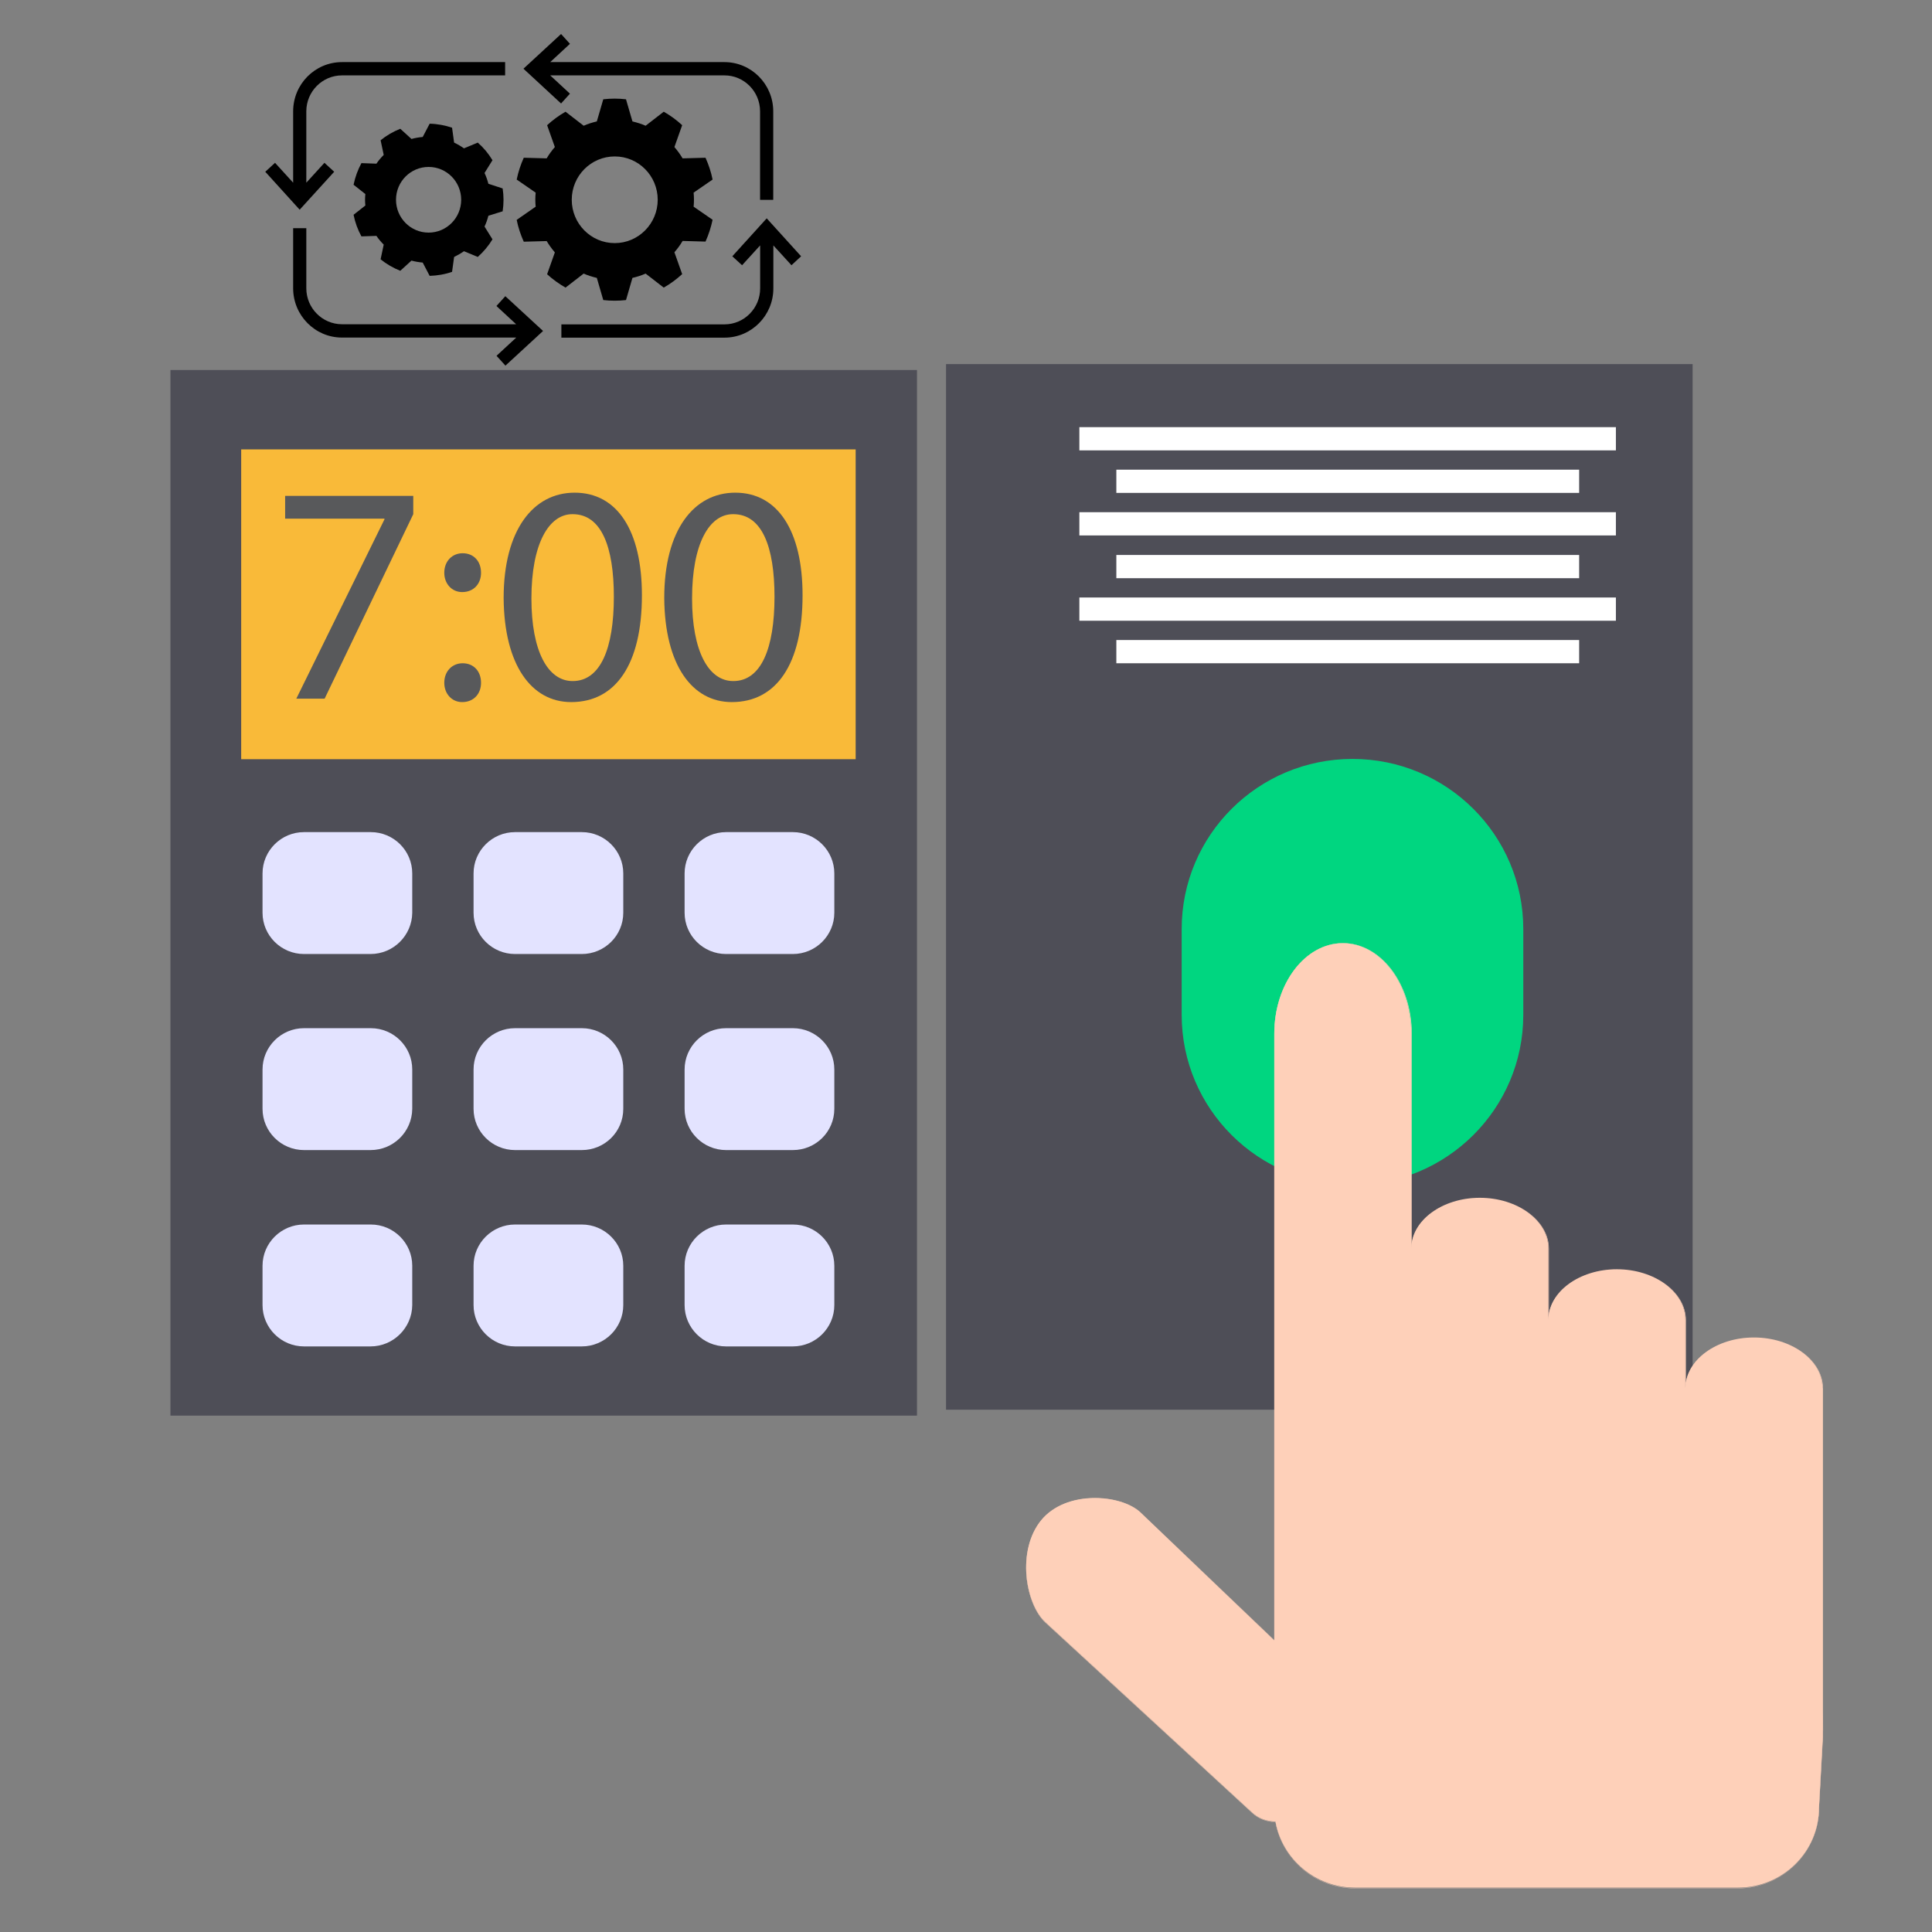 <svg xmlns="http://www.w3.org/2000/svg" xmlns:xlink="http://www.w3.org/1999/xlink" width="256" zoomAndPan="magnify" viewBox="0 0 192 192" height="256" preserveAspectRatio="xMidYMid meet" version="1.0"><rect x="0" y="0" width="192" height="192" fill="#808080" stroke="none"/><defs><clipPath id="b085001d02"><path d="M 94 36.172 L 169 36.172 L 169 141 L 94 141 Z M 94 36.172 " clip-rule="nonzero"/></clipPath><clipPath id="e8b344f9c9"><path d="M 16.938 36.172 L 92 36.172 L 92 141 L 16.938 141 Z M 16.938 36.172 " clip-rule="nonzero"/></clipPath><clipPath id="f496e9a1d9"><path d="M 101 93 L 181.188 93 L 181.188 187.672 L 101 187.672 Z M 101 93 " clip-rule="nonzero"/></clipPath><clipPath id="59b749fd69"><path d="M 26.363 6 L 51 6 L 51 21 L 26.363 21 Z M 26.363 6 " clip-rule="nonzero"/></clipPath><clipPath id="e507c5c0aa"><path d="M 52 3.359 L 77 3.359 L 77 20 L 52 20 Z M 52 3.359 " clip-rule="nonzero"/></clipPath><clipPath id="75e616a3fa"><path d="M 55 21 L 79.613 21 L 79.613 34 L 55 34 Z M 55 21 " clip-rule="nonzero"/></clipPath><clipPath id="673a70fdf6"><path d="M 29 22 L 54 22 L 54 36.359 L 29 36.359 Z M 29 22 " clip-rule="nonzero"/></clipPath></defs><g clip-path="url(#b085001d02)"><path fill="#4e4e57" d="M 94.016 36.184 L 168.211 36.184 L 168.211 140.094 L 94.016 140.094 Z M 94.016 36.184 " fill-opacity="1" fill-rule="nonzero"/></g><path fill="#00d680" d="M 134.406 117.758 C 125.031 117.758 117.434 110.191 117.434 100.855 L 117.434 92.328 C 117.434 82.992 125.031 75.422 134.406 75.422 C 143.785 75.422 151.383 82.992 151.383 92.328 L 151.383 100.855 C 151.383 110.191 143.785 117.758 134.406 117.758 Z M 134.406 117.758 " fill-opacity="1" fill-rule="nonzero"/><g clip-path="url(#e8b344f9c9)"><path fill="#4e4e57" d="M 16.938 36.773 L 91.129 36.773 L 91.129 140.684 L 16.938 140.684 Z M 16.938 36.773 " fill-opacity="1" fill-rule="nonzero"/></g><path fill="#ffffff" d="M 107.266 42.449 L 160.586 42.449 L 160.586 44.758 L 107.266 44.758 Z M 107.266 42.449 " fill-opacity="1" fill-rule="nonzero"/><path fill="#ffffff" d="M 110.941 46.676 L 156.934 46.676 L 156.934 48.984 L 110.941 48.984 Z M 110.941 46.676 " fill-opacity="1" fill-rule="nonzero"/><path fill="#ffffff" d="M 107.266 50.902 L 160.586 50.902 L 160.586 53.211 L 107.266 53.211 Z M 107.266 50.902 " fill-opacity="1" fill-rule="nonzero"/><path fill="#ffffff" d="M 110.941 55.152 L 156.934 55.152 L 156.934 57.461 L 110.941 57.461 Z M 110.941 55.152 " fill-opacity="1" fill-rule="nonzero"/><path fill="#ffffff" d="M 107.266 59.379 L 160.586 59.379 L 160.586 61.688 L 107.266 61.688 Z M 107.266 59.379 " fill-opacity="1" fill-rule="nonzero"/><path fill="#ffffff" d="M 110.941 63.605 L 156.934 63.605 L 156.934 65.914 L 110.941 65.914 Z M 110.941 63.605 " fill-opacity="1" fill-rule="nonzero"/><path fill="#f9ba39" d="M 23.969 44.66 L 85.035 44.66 L 85.035 75.449 L 23.969 75.449 Z M 23.969 44.66 " fill-opacity="1" fill-rule="nonzero"/><path fill="#58595b" d="M 41.07 49.305 L 41.07 51.098 L 32.262 69.43 L 29.449 69.43 L 38.207 51.613 L 38.207 51.543 L 28.336 51.543 L 28.336 49.281 L 41.07 49.281 Z M 41.07 49.305 " fill-opacity="1" fill-rule="nonzero"/><path fill="#58595b" d="M 44.152 56.922 C 44.152 55.766 44.941 54.98 45.977 54.98 C 47.09 54.98 47.805 55.793 47.805 56.922 C 47.805 58.004 47.09 58.84 45.93 58.84 C 44.895 58.84 44.152 58.004 44.152 56.922 Z M 44.152 67.855 C 44.152 66.703 44.941 65.914 45.977 65.914 C 47.09 65.914 47.805 66.727 47.805 67.855 C 47.805 68.938 47.09 69.773 45.93 69.773 C 44.895 69.773 44.152 68.938 44.152 67.855 Z M 44.152 67.855 " fill-opacity="1" fill-rule="nonzero"/><path fill="#58595b" d="M 63.793 59.156 C 63.793 65.988 61.203 69.773 56.762 69.773 C 52.812 69.773 50.098 66.086 50.051 59.43 C 50.051 52.648 53.012 48.961 57.105 48.961 C 61.352 48.961 63.793 52.746 63.793 59.156 Z M 52.812 59.477 C 52.812 64.711 54.441 67.684 56.91 67.684 C 59.672 67.684 61.004 64.441 61.004 59.305 C 61.004 54.344 59.77 51.098 56.91 51.098 C 54.566 51.074 52.812 54 52.812 59.477 Z M 52.812 59.477 " fill-opacity="1" fill-rule="nonzero"/><path fill="#58595b" d="M 79.758 59.156 C 79.758 65.988 77.164 69.773 72.723 69.773 C 68.777 69.773 66.062 66.086 66.012 59.43 C 66.012 52.648 68.973 48.961 73.07 48.961 C 77.289 48.961 79.758 52.746 79.758 59.156 Z M 68.777 59.477 C 68.777 64.711 70.406 67.684 72.871 67.684 C 75.637 67.684 76.969 64.441 76.969 59.305 C 76.969 54.344 75.734 51.098 72.871 51.098 C 70.504 51.074 68.777 54 68.777 59.477 Z M 68.777 59.477 " fill-opacity="1" fill-rule="nonzero"/><path fill="#e3e3ff" d="M 36.824 94.809 L 30.211 94.809 C 27.941 94.809 26.09 92.969 26.09 90.707 L 26.09 86.801 C 26.09 84.539 27.941 82.695 30.211 82.695 L 36.848 82.695 C 39.121 82.695 40.969 84.539 40.969 86.801 L 40.969 90.707 C 40.945 92.969 39.094 94.809 36.824 94.809 Z M 36.824 94.809 " fill-opacity="1" fill-rule="nonzero"/><path fill="#e3e3ff" d="M 57.82 94.809 L 51.184 94.809 C 48.914 94.809 47.062 92.969 47.062 90.707 L 47.062 86.801 C 47.062 84.539 48.914 82.695 51.184 82.695 L 57.82 82.695 C 60.09 82.695 61.941 84.539 61.941 86.801 L 61.941 90.707 C 61.941 92.969 60.09 94.809 57.82 94.809 Z M 57.82 94.809 " fill-opacity="1" fill-rule="nonzero"/><path fill="#e3e3ff" d="M 78.793 94.809 L 72.156 94.809 C 69.887 94.809 68.035 92.969 68.035 90.707 L 68.035 86.801 C 68.035 84.539 69.887 82.695 72.156 82.695 L 78.793 82.695 C 81.062 82.695 82.914 84.539 82.914 86.801 L 82.914 90.707 C 82.914 92.969 81.062 94.809 78.793 94.809 Z M 78.793 94.809 " fill-opacity="1" fill-rule="nonzero"/><path fill="#e3e3ff" d="M 36.824 114.293 L 30.211 114.293 C 27.941 114.293 26.09 112.453 26.09 110.191 L 26.09 106.285 C 26.09 104.023 27.941 102.18 30.211 102.18 L 36.848 102.18 C 39.121 102.18 40.969 104.023 40.969 106.285 L 40.969 110.191 C 40.945 112.477 39.094 114.293 36.824 114.293 Z M 36.824 114.293 " fill-opacity="1" fill-rule="nonzero"/><path fill="#e3e3ff" d="M 57.82 114.293 L 51.184 114.293 C 48.914 114.293 47.062 112.453 47.062 110.191 L 47.062 106.285 C 47.062 104.023 48.914 102.18 51.184 102.18 L 57.82 102.18 C 60.09 102.18 61.941 104.023 61.941 106.285 L 61.941 110.191 C 61.941 112.477 60.09 114.293 57.82 114.293 Z M 57.82 114.293 " fill-opacity="1" fill-rule="nonzero"/><path fill="#e3e3ff" d="M 78.793 114.293 L 72.156 114.293 C 69.887 114.293 68.035 112.453 68.035 110.191 L 68.035 106.285 C 68.035 104.023 69.887 102.18 72.156 102.18 L 78.793 102.18 C 81.062 102.18 82.914 104.023 82.914 106.285 L 82.914 110.191 C 82.914 112.477 81.062 114.293 78.793 114.293 Z M 78.793 114.293 " fill-opacity="1" fill-rule="nonzero"/><path fill="#e3e3ff" d="M 36.824 133.805 L 30.211 133.805 C 27.941 133.805 26.09 131.961 26.09 129.699 L 26.09 125.793 C 26.09 123.531 27.941 121.691 30.211 121.691 L 36.848 121.691 C 39.121 121.691 40.969 123.531 40.969 125.793 L 40.969 129.699 C 40.945 131.961 39.094 133.805 36.824 133.805 Z M 36.824 133.805 " fill-opacity="1" fill-rule="nonzero"/><path fill="#e3e3ff" d="M 57.82 133.805 L 51.184 133.805 C 48.914 133.805 47.062 131.961 47.062 129.699 L 47.062 125.793 C 47.062 123.531 48.914 121.691 51.184 121.691 L 57.82 121.691 C 60.09 121.691 61.941 123.531 61.941 125.793 L 61.941 129.699 C 61.941 131.961 60.09 133.805 57.82 133.805 Z M 57.82 133.805 " fill-opacity="1" fill-rule="nonzero"/><path fill="#e3e3ff" d="M 78.793 133.805 L 72.156 133.805 C 69.887 133.805 68.035 131.961 68.035 129.699 L 68.035 125.793 C 68.035 123.531 69.887 121.691 72.156 121.691 L 78.793 121.691 C 81.062 121.691 82.914 123.531 82.914 125.793 L 82.914 129.699 C 82.914 131.961 81.062 133.805 78.793 133.805 Z M 78.793 133.805 " fill-opacity="1" fill-rule="nonzero"/><g clip-path="url(#f496e9a1d9)"><path fill="#fed0b9" d="M 181.113 137.957 C 181.113 135.18 178.055 132.918 174.305 132.918 C 170.555 132.918 167.496 135.18 167.496 137.957 L 167.496 131.176 C 167.496 128.398 164.434 126.137 160.684 126.137 C 156.934 126.137 153.875 128.398 153.875 131.176 L 153.875 124.074 C 153.875 121.297 150.816 119.035 147.066 119.035 C 143.316 119.035 140.254 121.297 140.254 124.074 L 140.254 102.723 C 140.254 97.758 137.195 93.73 133.445 93.73 C 129.695 93.73 126.637 97.758 126.637 102.723 L 126.637 163.02 L 113.336 150.289 C 111.363 148.473 105.934 148.055 103.469 151.078 C 101 154.098 101.914 159.383 103.887 161.199 L 124.441 180.121 C 125.082 180.707 125.871 181.004 126.758 181.027 C 127.426 184.762 130.707 187.59 134.68 187.59 L 172.727 187.59 C 177.168 187.59 180.77 184.027 180.77 179.629 L 181.141 172.574 C 181.188 171.051 181.141 170.609 181.141 170.047 L 181.141 137.957 Z M 181.113 137.957 " fill-opacity="1" fill-rule="nonzero"/><path fill="#fed0b9" d="M 172.699 187.664 L 134.68 187.664 C 132.777 187.664 130.93 187 129.473 185.77 C 128.043 184.566 127.078 182.895 126.758 181.078 C 125.848 181.055 125.055 180.734 124.441 180.168 L 103.887 161.25 C 102.898 160.34 102.184 158.57 102.012 156.629 C 101.84 154.492 102.355 152.477 103.469 151.102 C 104.625 149.699 106.574 148.891 108.82 148.891 C 110.672 148.891 112.398 149.43 113.359 150.316 L 126.637 162.992 L 126.637 102.746 C 126.637 97.781 129.695 93.73 133.469 93.73 C 137.246 93.73 140.305 97.781 140.305 102.746 L 140.305 123.582 C 140.648 121.051 143.562 119.062 147.09 119.062 C 150.863 119.062 153.926 121.32 153.926 124.098 L 153.926 130.684 C 154.27 128.152 157.18 126.164 160.711 126.164 C 164.484 126.164 167.543 128.422 167.543 131.199 L 167.543 137.465 C 167.891 134.934 170.801 132.945 174.328 132.945 C 178.105 132.945 181.164 135.203 181.164 137.98 L 181.164 170.094 C 181.164 170.266 181.164 170.414 181.164 170.586 C 181.164 171.004 181.188 171.543 181.164 172.625 L 180.77 179.676 C 180.77 184.074 177.141 187.664 172.699 187.664 Z M 108.82 148.914 C 106.574 148.914 104.625 149.727 103.492 151.125 C 102.383 152.477 101.863 154.492 102.035 156.629 C 102.207 158.57 102.926 160.316 103.91 161.223 L 124.465 180.145 C 125.082 180.707 125.871 181.027 126.758 181.055 C 126.758 181.055 126.785 181.055 126.785 181.078 C 127.449 184.887 130.781 187.637 134.68 187.637 L 172.727 187.637 C 177.141 187.637 180.742 184.074 180.742 179.703 L 181.113 172.648 C 181.164 171.57 181.137 171.027 181.113 170.609 C 181.113 170.438 181.113 170.266 181.113 170.094 L 181.113 137.957 C 181.113 135.18 178.078 132.945 174.328 132.945 C 170.578 132.945 167.543 135.18 167.543 137.957 C 167.543 137.957 167.543 137.98 167.52 137.98 C 167.496 137.98 167.496 137.98 167.496 137.957 L 167.496 131.176 C 167.496 128.398 164.461 126.164 160.711 126.164 C 156.957 126.164 153.926 128.422 153.926 131.176 C 153.926 131.176 153.926 131.199 153.898 131.199 C 153.898 131.199 153.875 131.199 153.875 131.176 L 153.875 124.074 C 153.875 121.297 150.84 119.062 147.09 119.062 C 143.34 119.062 140.305 121.32 140.305 124.074 C 140.305 124.074 140.305 124.098 140.281 124.098 C 140.254 124.098 140.254 124.098 140.254 124.074 L 140.254 102.723 C 140.254 97.781 137.219 93.754 133.469 93.754 C 129.719 93.754 126.684 97.781 126.684 102.723 L 126.684 163.02 C 126.684 163.02 126.684 163.043 126.684 163.043 C 126.684 163.043 126.66 163.043 126.66 163.043 L 113.359 150.316 C 112.375 149.457 110.648 148.914 108.82 148.914 Z M 108.82 148.914 " fill-opacity="1" fill-rule="nonzero"/></g><path fill="#000000" d="M 56.203 28.582 L 58.004 27.188 C 58.418 27.371 58.867 27.512 59.312 27.617 L 59.953 29.82 C 60.324 29.863 60.699 29.883 61.082 29.883 C 61.465 29.883 61.84 29.863 62.211 29.82 L 62.852 27.617 C 63.309 27.512 63.746 27.371 64.16 27.188 L 65.961 28.582 C 66.621 28.207 67.227 27.758 67.793 27.242 L 67.023 25.07 C 67.324 24.719 67.602 24.352 67.836 23.945 L 70.113 24.008 C 70.422 23.32 70.656 22.602 70.816 21.84 L 68.93 20.539 C 68.953 20.316 68.965 20.078 68.965 19.844 C 68.965 19.605 68.953 19.379 68.93 19.145 L 70.816 17.844 C 70.668 17.094 70.422 16.363 70.113 15.676 L 67.836 15.738 C 67.602 15.344 67.324 14.965 67.023 14.613 L 67.793 12.441 C 67.238 11.926 66.621 11.477 65.961 11.102 L 64.16 12.496 C 63.746 12.312 63.297 12.176 62.852 12.066 L 62.211 9.867 C 61.84 9.824 61.465 9.801 61.082 9.801 C 60.699 9.801 60.324 9.824 59.953 9.867 L 59.312 12.066 C 58.855 12.176 58.418 12.312 58.004 12.496 L 56.203 11.102 C 55.543 11.477 54.938 11.926 54.371 12.441 L 55.141 14.613 C 54.84 14.965 54.562 15.332 54.328 15.738 L 52.051 15.676 C 51.742 16.363 51.508 17.082 51.348 17.844 L 53.234 19.145 C 53.211 19.371 53.199 19.605 53.199 19.844 C 53.199 20.078 53.211 20.305 53.234 20.539 L 51.348 21.852 C 51.496 22.602 51.742 23.332 52.051 24.02 L 54.328 23.957 C 54.562 24.352 54.84 24.727 55.141 25.082 L 54.371 27.254 C 54.926 27.758 55.543 28.207 56.203 28.582 Z M 61.094 15.547 C 63.457 15.547 65.363 17.48 65.363 19.852 C 65.363 22.227 63.445 24.16 61.094 24.16 C 58.727 24.16 56.82 22.227 56.82 19.852 C 56.82 17.48 58.727 15.547 61.094 15.547 Z M 61.094 15.547 " fill-opacity="1" fill-rule="nonzero"/><path fill="#000000" d="M 49.953 21 C 50.008 20.625 50.039 20.25 50.039 19.863 C 50.039 19.477 50.008 19.09 49.953 18.727 L 48.535 18.262 C 48.441 17.887 48.312 17.531 48.152 17.191 L 48.941 15.922 C 48.547 15.266 48.059 14.676 47.48 14.172 L 46.109 14.742 C 45.801 14.527 45.469 14.332 45.129 14.172 L 44.926 12.691 C 44.223 12.453 43.477 12.312 42.699 12.293 L 42.008 13.613 C 41.625 13.645 41.25 13.711 40.891 13.809 L 39.781 12.797 C 39.07 13.078 38.406 13.465 37.824 13.938 L 38.133 15.395 C 37.863 15.664 37.621 15.953 37.406 16.266 L 35.918 16.211 C 35.555 16.879 35.297 17.598 35.137 18.359 L 36.309 19.285 C 36.289 19.477 36.277 19.66 36.277 19.852 C 36.277 20.047 36.289 20.238 36.309 20.422 L 35.137 21.344 C 35.289 22.109 35.555 22.828 35.918 23.492 L 37.406 23.441 C 37.621 23.75 37.863 24.043 38.133 24.309 L 37.824 25.77 C 38.406 26.242 39.07 26.629 39.781 26.91 L 40.891 25.898 C 41.25 25.996 41.625 26.059 42.008 26.094 L 42.699 27.414 C 43.477 27.391 44.223 27.262 44.926 27.016 L 45.129 25.535 C 45.469 25.371 45.801 25.18 46.109 24.965 L 47.48 25.535 C 48.047 25.027 48.547 24.438 48.941 23.785 L 48.152 22.516 C 48.312 22.172 48.441 21.816 48.535 21.441 Z M 42.594 23.117 C 40.805 23.117 39.355 21.656 39.355 19.852 C 39.355 18.047 40.805 16.59 42.594 16.59 C 44.383 16.59 45.832 18.047 45.832 19.852 C 45.832 21.656 44.383 23.117 42.594 23.117 Z M 42.594 23.117 " fill-opacity="1" fill-rule="nonzero"/><g clip-path="url(#59b749fd69)"><path fill="#000000" d="M 33.211 17.07 L 32.242 16.18 L 30.441 18.156 L 30.441 11.066 C 30.441 9.102 32.027 7.492 33.988 7.492 L 50.199 7.492 L 50.199 6.172 L 33.988 6.172 C 31.305 6.172 29.133 8.363 29.133 11.066 L 29.133 18.156 L 27.332 16.18 L 26.363 17.07 L 29.781 20.84 Z M 33.211 17.07 " fill-opacity="1" fill-rule="nonzero"/></g><g clip-path="url(#e507c5c0aa)"><path fill="#000000" d="M 56.641 9.309 L 54.68 7.492 L 72 7.492 C 73.945 7.492 75.535 9.094 75.535 11.066 L 75.535 19.863 L 76.844 19.863 L 76.844 11.066 C 76.844 8.371 74.672 6.172 71.988 6.172 L 54.68 6.172 L 56.641 4.355 L 55.758 3.379 L 52.02 6.828 L 55.758 10.285 Z M 56.641 9.309 " fill-opacity="1" fill-rule="nonzero"/></g><g clip-path="url(#75e616a3fa)"><path fill="#000000" d="M 79.613 25.469 L 76.195 21.699 L 72.777 25.469 L 73.746 26.359 L 75.543 24.387 L 75.543 28.66 C 75.543 30.625 73.957 32.234 72.008 32.234 L 55.789 32.234 L 55.789 33.555 L 72 33.555 C 74.672 33.555 76.855 31.363 76.855 28.66 L 76.855 24.387 L 78.656 26.359 Z M 79.613 25.469 " fill-opacity="1" fill-rule="nonzero"/></g><g clip-path="url(#673a70fdf6)"><path fill="#000000" d="M 49.336 30.41 L 51.293 32.223 L 33.988 32.223 C 32.039 32.223 30.441 30.625 30.441 28.648 L 30.441 22.676 L 29.133 22.676 L 29.133 28.648 C 29.133 31.344 31.305 33.547 33.988 33.547 L 51.305 33.547 L 49.344 35.359 L 50.23 36.336 L 53.969 32.891 L 50.219 29.434 Z M 49.336 30.41 " fill-opacity="1" fill-rule="nonzero"/></g></svg>